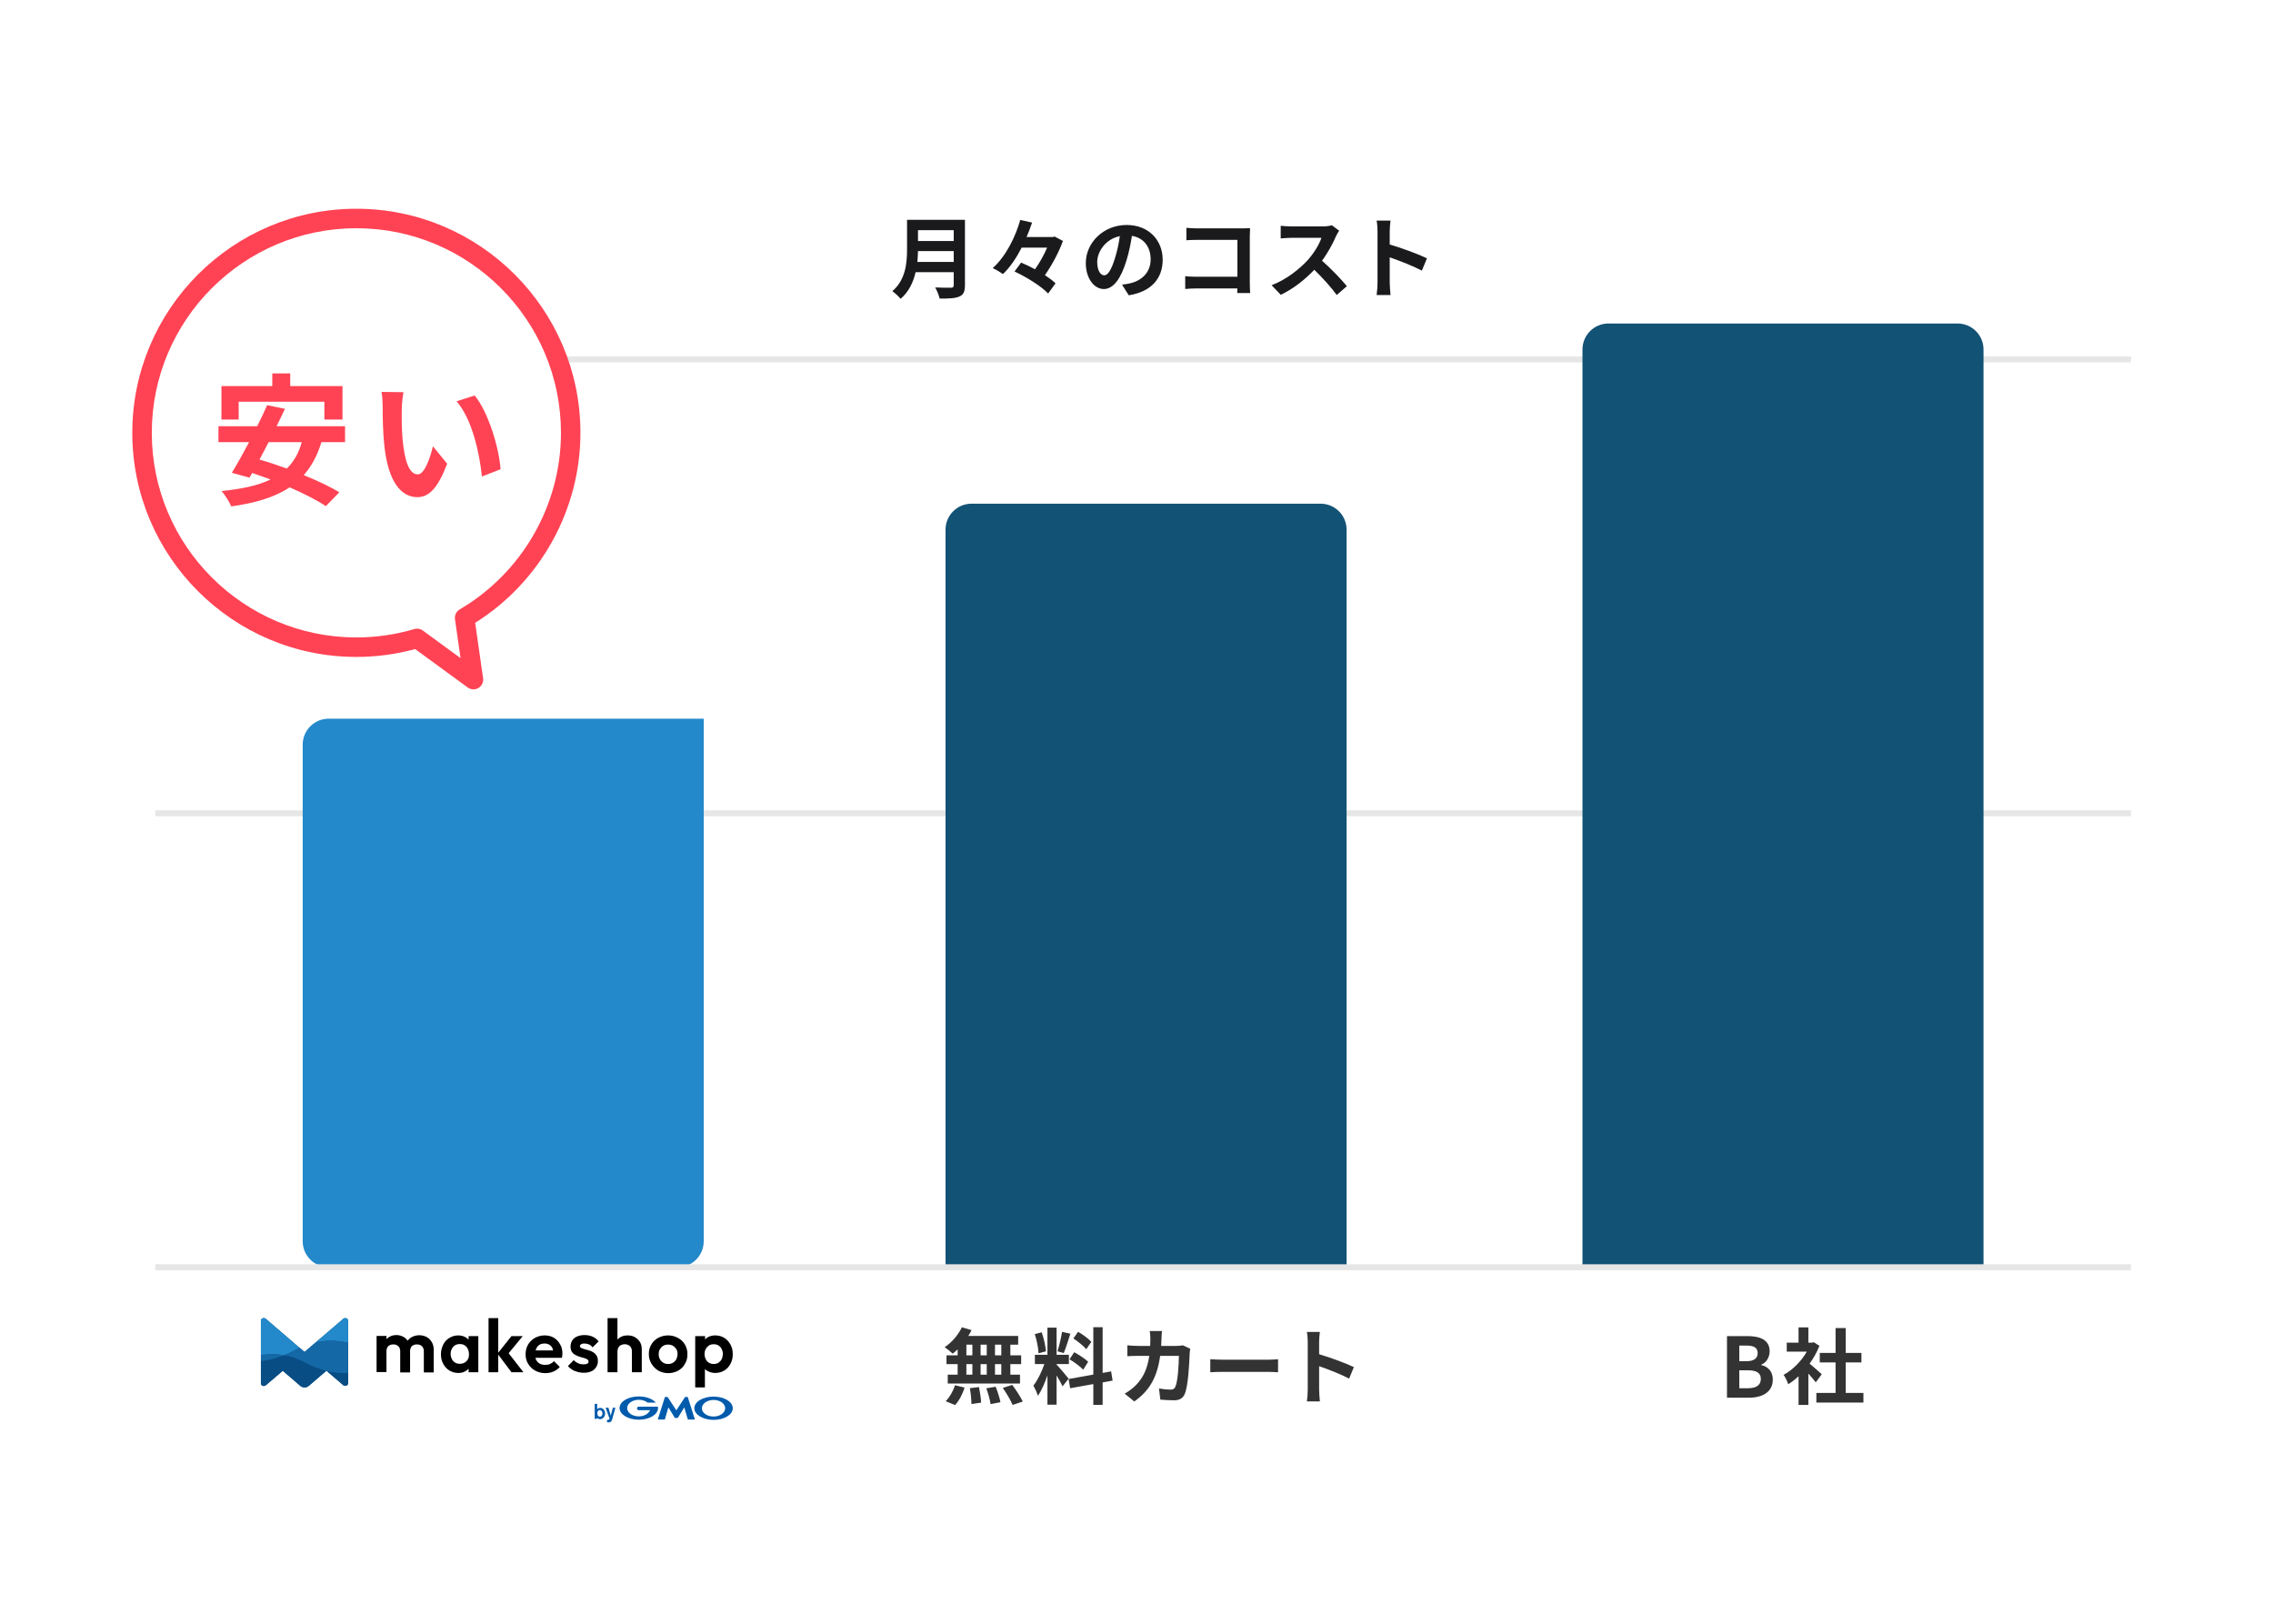 <?xml version="1.0" encoding="UTF-8"?>
<svg id="_レイヤー_1" data-name="レイヤー_1" xmlns="http://www.w3.org/2000/svg" version="1.1" viewBox="0 0 350 250">
  <!-- Generator: Adobe Illustrator 29.0.1, SVG Export Plug-In . SVG Version: 2.1.0 Build 192)  -->
  <defs>
    <style>
      .st0, .st1 {
        fill: none;
      }

      .st2 {
        fill: #1a1a1c;
      }

      .st3 {
        fill: #0f4c96;
      }

      .st1 {
        stroke: #e6e6e6;
        stroke-width: .914px;
      }

      .st4 {
        fill: #084d84;
      }

      .st5 {
        fill: #ff4354;
      }

      .st6 {
        fill: #fff;
      }

      .st7 {
        fill: #1568a6;
      }

      .st8 {
        fill: #005bac;
      }

      .st9 {
        fill: #2389ca;
      }

      .st10 {
        fill: #125275;
      }

      .st11 {
        fill: #333;
      }
    </style>
  </defs>
  <path class="st6" d="M0,0h350v250H0V0Z"/>
  <path class="st3" d="M0,0"/>
  <path class="st2" d="M148.583,43.927c0,.988-.233,1.454-.864,1.729-.659.288-1.619.315-3.032.315-.096-.48-.425-1.262-.686-1.715.96.055,2.113.042,2.415.042.329,0,.439-.11.439-.398v-1.99h-5.871c-.357,1.537-1.042,3.032-2.318,4.102-.247-.343-.905-.946-1.262-1.18,2.071-1.77,2.264-4.39,2.264-6.475v-4.513h8.917v10.083h-.002ZM146.854,40.333v-1.673h-5.501c-.013.559-.045,1.117-.096,1.673,0,0,5.597,0,5.597-0ZM141.354,35.436v1.673h5.501v-1.673h-5.501ZM163.67,37.095c-.59,1.674-1.66,3.676-2.771,5.268.645.425,1.221.851,1.632,1.262l-1.139,1.564c-1.029-1.098-3.306-2.524-5.171-3.389l1.015-1.372c.727.315,1.441.658,2.14,1.029.734-1.045,1.359-2.161,1.866-3.333h-3.923c-.795,1.55-1.756,3.004-2.881,4.074-.496-.354-1.024-.662-1.577-.919,2.058-1.825,3.553-4.938,4.239-7.421l1.824.412c-.252.752-.536,1.494-.851,2.222h4.033l.302-.068,1.262.671ZM173.805,45.463l-1.029-1.633c.521-.055.905-.137,1.276-.219,1.756-.412,3.127-1.674,3.127-3.676,0-1.893-1.029-3.306-2.88-3.622-.192,1.166-.425,2.428-.823,3.717-.823,2.771-2.003,4.472-3.498,4.472-1.522,0-2.785-1.673-2.785-3.992,0-3.169,2.744-5.871,6.296-5.871,3.402,0,5.542,2.359,5.542,5.35,0,2.895-1.769,4.939-5.226,5.474l0.0 0ZM170.033,42.39c.576,0,1.111-.864,1.674-2.716.315-1.015.576-2.181.727-3.32-2.264.466-3.484,2.469-3.484,3.978-.001,1.386.548,2.058,1.083,2.058ZM184.365,35.161h6.914c.398,0,.975-.014,1.207-.027-.014.315-.041.864-.041,1.262v7.105c0,.48.027,1.207.055,1.619h-1.988c.014-.219.014-.453.014-.713h-6.256c-.535,0-1.316.041-1.77.083v-1.962c.48.042,1.098.083,1.715.083h6.324v-5.679h-6.16c-.576,0-1.316.027-1.7.055v-1.907c.507.054,1.22.081,1.686.081ZM205.723,36.368c-.467,1.07-1.235,2.538-2.154,3.772,1.357,1.18,3.018,2.936,3.827,3.923l-1.563,1.358c-.892-1.234-2.168-2.634-3.457-3.882-1.454,1.537-3.278,2.963-5.158,3.855l-1.412-1.481c2.208-.823,4.334-2.497,5.624-3.937.905-1.029,1.741-2.387,2.044-3.361h-4.65c-.576,0-1.33.083-1.619.096v-1.948c.371.055,1.207.096,1.619.096h4.842c.59,0,1.139-.083,1.413-.178l1.125.837c-.112.15-.358.576-.481.85h0ZM212.112,35.614c0-.48-.041-1.166-.137-1.646h2.14c-.055.48-.123,1.083-.123,1.646v2.03c1.838.535,4.472,1.509,5.733,2.126l-.782,1.894c-1.412-.741-3.471-1.537-4.951-2.044v3.882c0,.398.068,1.358.123,1.92h-2.14c.082-.548.137-1.372.137-1.92v-7.888Z"/>
  <path class="st11" d="M265.924,205.713h3.137c1.945,0,3.431.576,3.431,2.343,0,.87-.486,1.767-1.293,2.048v.064c1.024.243,1.779.96,1.779,2.24,0,1.907-1.587,2.791-3.674,2.791h-3.38v-9.486l0-0ZM268.92,209.58c1.203,0,1.729-.486,1.729-1.242,0-.832-.564-1.165-1.703-1.165h-1.127v2.407h1.101ZM269.137,213.74c1.293,0,1.998-.461,1.998-1.446,0-.922-.691-1.318-1.998-1.318h-1.318v2.765h1.318v-.001ZM279.596,212.832c-.359-.465-.739-.914-1.139-1.345v4.826h-1.512v-4.417c-.512.475-1.049.896-1.587,1.229-.128-.409-.487-1.152-.717-1.446,1.396-.756,2.739-2.1,3.571-3.572h-3.085v-1.383h1.817v-2.355h1.512v2.355h.576l.268-.063.858.55c-.386.974-.893,1.894-1.511,2.74.614.499,1.6,1.383,1.869,1.639l-.92,1.242 0-0ZM286.932,214.457v1.485h-7.246v-1.485h2.957v-4.686h-2.432v-1.472h2.432v-3.828h1.562v3.828h2.419v1.472h-2.419v4.686h2.727Z"/>
  <path class="st11" d="M147.46,207.749c-.239.236-.491.458-.755.666-.395-.356-.809-.69-1.242-.999,1.075-.704,2.086-1.869,2.65-3.06l1.485.436c-.144.311-.31.61-.499.896h7.681v1.345h-1.204v1.639h1.665v1.356h-1.665v1.627h1.485v1.356h-11.125v-1.356h1.523v-1.627h-1.716v-1.356h1.716v-.923l.001-0ZM145.617,215.737c.563-.537,1.14-1.523,1.434-2.458l1.472.358c-.282.974-.832,2.023-1.459,2.688l-1.447-.588v-0ZM148.805,208.67h.921v-1.639h-.921v1.639ZM148.805,211.654h.921v-1.627h-.921v1.627ZM150.75,213.561c.154.78.307,1.792.32,2.394l-1.485.218c0-.614-.103-1.664-.243-2.445l1.408-.167-0.0 0ZM151.941,208.67v-1.639h-.947v1.639h.947ZM150.994,210.027v1.627h.947v-1.627h-.947ZM153.311,213.509c.307.756.627,1.754.742,2.382l-1.523.294c-.077-.614-.371-1.651-.653-2.433l1.434-.243-0-0ZM154.182,207.032h-.973v1.639h.973v-1.639ZM154.182,210.027h-.973v1.627h.973v-1.627ZM155.871,213.228c.576.781,1.293,1.856,1.613,2.561l-1.562.524c-.269-.679-.947-1.805-1.511-2.624l1.46-.461-0-0ZM163.616,213.446c-.276-.572-.584-1.127-.922-1.665v4.494h-1.408v-4.52c-.41,1.191-.922,2.382-1.472,3.149-.128-.461-.461-1.152-.691-1.574.64-.781,1.293-2.151,1.69-3.315h-1.459v-1.422h1.933v-4.186h1.408v4.186h1.895v1.422h-1.895v.089c.371.371,1.587,1.806,1.856,2.164l-.935,1.178h-0ZM159.916,208.363c-.025-.793-.281-2.035-.576-2.957l1.062-.281c.333.922.589,2.138.653,2.932l-1.139.306h0ZM164.819,205.341c-.333,1.024-.704,2.241-1.024,2.983l-.96-.269c.256-.807.563-2.1.704-2.996l1.28.282h0ZM169.786,212.844v3.456h-1.434v-3.2l-3.572.64-.23-1.421,3.802-.679v-7.297h1.434v7.041l1.306-.243.23,1.421-1.536.282ZM165.408,208.197c.743.396,1.69,1.012,2.151,1.473l-.768,1.216c-.422-.474-1.357-1.152-2.1-1.601l.717-1.088 0-0ZM167.264,207.736c-.397-.499-1.28-1.19-1.984-1.664l.73-1.024c.717.423,1.625,1.075,2.035,1.549l-.781,1.139ZM178.85,206.072c-.014.396-.025.781-.052,1.152h2.407c.32,0,.652-.039.96-.09l1.114.537c-.039.205-.09.538-.09.679-.052,1.383-.205,4.954-.756,6.261-.281.652-.768.985-1.651.985-.729,0-1.498-.051-2.112-.103l-.205-1.715c.627.115,1.293.179,1.793.179.409,0,.588-.141.729-.448.371-.807.538-3.367.538-4.749h-2.881c-.475,3.38-1.689,5.39-3.981,7.016l-1.485-1.204c.525-.294,1.165-.729,1.678-1.254,1.189-1.178,1.83-2.612,2.111-4.558h-1.689c-.436,0-1.139,0-1.69.051v-1.677c.538.051,1.204.09,1.69.09h1.83c.014-.359.026-.73.026-1.114,0-.281-.038-.87-.09-1.178h1.882c-.038.294-.065.832-.076,1.14l-0-0ZM188.424,209.349h6.875c.602,0,1.166-.052,1.498-.077v2.01c-.307-.013-.96-.063-1.498-.063h-6.875c-.729,0-1.587.025-2.061.063v-2.01c.461.038,1.396.077,2.061.077ZM201.367,206.609c0-.447-.039-1.088-.129-1.536h1.998c-.052.448-.115,1.012-.115,1.536v1.895c1.715.5,4.173,1.409,5.351,1.984l-.729,1.768c-1.318-.691-3.239-1.435-4.621-1.908v3.623c0,.371.063,1.268.115,1.793h-1.998c.077-.513.129-1.28.129-1.793v-7.362h-.001Z"/>
  <path class="st1" d="M23.906,125.22h304.223M23.906,55.333h304.223"/>
  <path class="st9" d="M50.609,110.653h57.753v80.456c0,2.209-1.791,4-4,4h-53.753c-2.209,0-4-1.791-4-4v-76.456c0-2.209,1.791-4,4-4Z"/>
  <path class="st10" d="M149.596,77.551h53.753c2.209,0,4,1.791,4,4v113.558h-61.753l-0-113.558c-0-2.209,1.791-4,4-4ZM247.673,49.808h53.753c2.209,0,4,1.791,4,4v141.301h-61.753V53.808c0-2.209,1.791-4,4-4Z"/>
  <path class="st1" d="M23.906,195.109h304.223"/>
  <g>
    <path class="st6" d="M87.877,66.642c0-18.227-14.776-33.003-33.003-33.003s-33.003,14.776-33.003,33.003,14.776,33.003,33.003,33.003c3.248,0,6.383-.477,9.348-1.351l8.679,6.342-1.359-9.513c9.77-5.73,16.335-16.336,16.335-28.481Z"/>
    <path class="st5" d="M72.901,106.136c-.312,0-.623-.097-.885-.289l-8.089-5.911c-2.953.802-5.995,1.209-9.053,1.209-19.025,0-34.503-15.478-34.503-34.503s15.478-34.503,34.503-34.503,34.503,15.478,34.503,34.503c0,11.851-6.186,22.965-16.21,29.25l1.219,8.532c.085.597-.195,1.187-.712,1.498-.239.143-.506.214-.772.214ZM64.222,96.793c.314,0,.625.099.885.289l5.806,4.243-.855-5.99c-.086-.603.201-1.198.726-1.506,9.619-5.641,15.594-16.059,15.594-27.187,0-17.371-14.132-31.503-31.503-31.503s-31.503,14.132-31.503,31.503,14.132,31.503,31.503,31.503c3.019,0,6.021-.434,8.923-1.29.139-.042.282-.062.424-.062Z"/>
  </g>
  <path class="st5" d="M49.491,68.082c-.636,2.083-1.535,3.728-2.719,5.065,2.126.877,4.1,1.798,5.481,2.653l-2.083,2.126c-1.337-.899-3.355-1.929-5.569-2.894-2.324,1.557-5.306,2.412-8.99,2.938-.241-.614-.986-1.798-1.491-2.368,3.07-.307,5.569-.833,7.542-1.776-.964-.351-1.907-.702-2.828-1.009l-.417.724-2.719-.746c.79-1.271,1.71-2.938,2.653-4.714h-4.714v-2.456h5.964c.544-1.066,1.056-2.148,1.535-3.245l2.741.57c-.418.898-.849,1.79-1.293,2.675h10.546v2.456h-3.639v.001ZM36.751,64.595h-2.653v-5.153h7.828v-1.951h2.763v1.951h8.047v5.153h-2.785v-2.741h-13.2v2.741ZM41.356,68.082c-.46.921-.943,1.82-1.403,2.675,1.337.373,2.763.855,4.21,1.381,1.074-1.053,1.842-2.368,2.302-4.057h-5.109l0.0.001ZM61.863,63.061c-.022,1.425,0,3.07.131,4.648.307,3.158.965,5.328,2.346,5.328,1.031,0,1.908-2.565,2.324-4.319l2.193,2.675c-1.447,3.815-2.829,5.153-4.583,5.153-2.412,0-4.495-2.171-5.109-8.047-.219-2.018-.241-4.583-.241-5.92,0-.614-.043-1.557-.175-2.237l3.377.044c-.155.884-.243,1.778-.263,2.675ZM77.08,72.248l-2.873,1.119c-.351-3.53-1.513-8.858-3.903-11.578l2.785-.899c2.083,2.521,3.75,8.003,3.991,11.358Z"/>
  <g>
    <path d="M65.697,205.851c-.326-.163-.706-.272-1.113-.272s-.787.081-1.14.272c-.272.136-.489.326-.679.57-.163-.244-.38-.434-.652-.597-.326-.163-.652-.272-1.059-.272-.407,0-.76.081-1.086.272-.163.081-.326.217-.462.353v-.489h-1.52v5.566h1.52v-3.258c0-.217.054-.407.136-.543.081-.163.217-.272.38-.353.163-.081.353-.109.543-.109.299,0,.543.081.76.272.19.19.299.434.299.76v3.285h1.52v-3.312c0-.217.054-.407.136-.543.081-.163.217-.272.38-.353.163-.081.353-.109.543-.109.299,0,.543.081.76.272.19.19.299.434.299.76v3.285h1.52v-3.53c0-.434-.109-.842-.299-1.14-.19-.353-.462-.597-.787-.787Z"/>
    <path d="M72.159,206.258c-.163-.163-.326-.299-.543-.407-.326-.163-.679-.244-1.059-.244-.516,0-.95.136-1.358.38-.407.244-.733.597-.95,1.032-.217.434-.353.923-.353,1.493,0,.543.109,1.032.353,1.466.217.434.543.787.95,1.032.407.244.869.38,1.358.38.407,0,.76-.081,1.059-.244.217-.109.38-.244.543-.407v.543h1.493v-5.566h-1.493v.543ZM71.833,209.57c-.272.272-.597.407-1.032.407-.272,0-.516-.054-.733-.19s-.38-.299-.489-.543c-.109-.217-.19-.489-.19-.787,0-.299.054-.543.19-.787.109-.217.272-.407.489-.543.217-.136.462-.19.733-.19.272,0,.543.054.733.19.217.136.38.299.489.543.109.217.19.489.19.787.027.489-.109.842-.38,1.113Z"/>
    <polygon points="80.495 205.715 78.757 205.715 76.721 208.267 76.721 202.945 75.227 202.945 75.227 211.281 76.721 211.281 76.721 208.566 78.757 211.281 80.603 211.281 78.322 208.349 80.495 205.715"/>
    <path d="M85.273,205.959c-.407-.244-.896-.353-1.412-.353-.543,0-1.032.136-1.493.38-.434.244-.787.597-1.059,1.032-.244.434-.38.923-.38,1.493,0,.57.136,1.059.407,1.493s.624.787,1.086,1.032c.462.244.977.38,1.548.38.462,0,.869-.081,1.249-.244s.706-.407.977-.706l-.896-.896c-.163.19-.38.326-.597.434-.217.109-.489.136-.76.136-.326,0-.597-.054-.842-.19-.244-.136-.407-.326-.543-.57-.054-.109-.081-.217-.109-.326h4.073c.027-.136.054-.244.054-.353s.027-.217.027-.299c0-.543-.109-1.005-.353-1.412-.244-.462-.57-.787-.977-1.032ZM83.074,207.045c.217-.136.489-.19.787-.19.272,0,.516.054.733.19.19.109.353.299.462.516.054.109.081.217.109.353h-2.688c.027-.109.054-.19.109-.299.109-.244.272-.434.489-.57Z"/>
    <path d="M89.482,206.964c.109-.081.299-.109.516-.109.244,0,.462.054.679.136.217.081.407.244.57.462l.923-.923c-.244-.326-.543-.57-.923-.733-.38-.163-.787-.244-1.249-.244-.434,0-.815.081-1.14.217s-.57.353-.733.597c-.163.272-.272.57-.272.923,0,.326.054.624.19.815.136.217.299.38.516.489.217.109.434.217.679.299s.462.136.679.19c.217.054.38.136.516.217s.19.19.19.353c0,.136-.054.244-.19.299-.136.081-.326.109-.57.109-.299,0-.597-.054-.842-.163-.244-.109-.489-.272-.679-.489l-.896.923c.19.217.407.407.652.543.244.163.543.272.842.353.299.081.624.136.923.136.679,0,1.222-.163,1.602-.489.38-.326.597-.76.597-1.303,0-.326-.054-.624-.19-.842-.136-.217-.299-.38-.516-.516s-.434-.244-.679-.299c-.244-.081-.462-.136-.679-.19s-.38-.136-.516-.19c-.136-.081-.19-.19-.19-.326 0-.081.081-.163.19-.244Z"/>
    <path d="M97.763,205.878c-.326-.19-.706-.272-1.113-.272-.434,0-.787.081-1.113.272-.163.109-.326.217-.462.353v-3.285h-1.52v8.335h1.52v-3.204c0-.217.054-.407.136-.597.109-.163.217-.299.407-.38.163-.081.353-.136.57-.136.326,0,.597.109.815.299.217.217.299.489.299.815v3.204h1.52v-3.53c0-.434-.081-.787-.272-1.113s-.462-.57-.787-.76Z"/>
    <path d="M104.388,205.986c-.462-.244-.95-.38-1.52-.38-.543,0-1.059.136-1.52.38-.462.244-.815.597-1.059,1.032-.272.434-.38.923-.38,1.466s.136,1.032.407,1.493c.272.434.624.787,1.059,1.059.462.244.95.38,1.52.38s1.059-.136,1.52-.38.815-.597,1.059-1.059c.272-.434.38-.923.38-1.493,0-.543-.136-1.032-.38-1.466-.272-.434-.624-.787-1.086-1.032ZM104.143,209.272c-.109.217-.299.407-.516.543-.217.136-.462.19-.76.19-.272,0-.516-.054-.733-.19-.217-.136-.38-.299-.516-.543-.136-.217-.19-.489-.19-.787s.054-.543.19-.76.299-.407.516-.516c.217-.136.462-.19.733-.19s.543.054.76.19c.217.136.38.299.516.516s.19.489.19.76c-.027.299-.081.57-.19.787Z"/>
    <path d="M112.479,207.018c-.244-.434-.543-.787-.95-1.032-.407-.244-.869-.38-1.385-.38-.407,0-.76.081-1.086.244-.19.109-.353.217-.489.38v-.516h-1.52v7.901h1.493v-2.824c.136.136.326.272.516.353.326.163.679.244,1.086.244.516,0,.977-.136,1.385-.38.407-.244.733-.597.95-1.032.244-.434.353-.923.353-1.466,0-.57-.109-1.059-.353-1.493ZM111.121,209.272c-.109.217-.299.407-.489.543-.217.136-.462.19-.733.19-.272,0-.516-.054-.733-.19-.217-.136-.38-.299-.489-.543-.109-.217-.19-.489-.19-.787s.054-.543.19-.787c.109-.217.299-.407.489-.543.217-.136.462-.19.733-.19.272,0,.516.054.733.19.217.136.38.299.489.543.109.217.19.489.19.787-.027.299-.081.57-.19.787Z"/>
    <path class="st4" d="M53.588,203.217c-.027-.081-.081-.136-.136-.19-.163-.109-.407-.136-.597.027l-5.973,5.104-5.946-5.104c-.272-.244-.76-.081-.76.272v9.666c0,.353.489.516.76.272l2.607-2.226,2.715,2.335c.353.299.923.299,1.276,0l2.688-2.308c.054,0,.081.027.136.027l2.498,2.145c.272.244.76.081.76-.272v-9.639c0-.027-.027-.081-.027-.109Z"/>
    <path class="st0" d="M50.248,211.037l-.054.027c.054,0,.081.027.136.027l-.081-.054h0Z"/>
    <path class="st9" d="M53.615,206.747v-3.421c0-.054,0-.081-.027-.109-.027-.081-.081-.136-.136-.19-.163-.109-.407-.136-.597.027l-4.208,3.611c1.901-.407,3.611-.244,4.969.081Z"/>
    <path class="st9" d="M43.732,208.674c.57-.244,1.168-.516,1.792-.842.19-.109.407-.217.597-.299l-5.186-4.48c-.272-.244-.76-.081-.76.272v5.322c1.032-.163,2.254-.217,3.557.027Z"/>
    <path class="st7" d="M53.615,211.39v-4.643c-1.33-.326-3.068-.489-4.969-.081l-1.738,1.493-.76-.652c-.19.081-.407.19-.597.299-.624.326-1.222.597-1.792.842.977.19,2.036.516,3.095,1.086,1.195.652,2.308,1.059,3.367,1.33l.054-.027h0l.081.081c1.168.272,2.281.353,3.258.272Z"/>
    <path class="st4" d="M50.329,211.118l2.498,2.145c.272.244.76.081.76-.272v-1.602c-.95.081-2.064,0-3.258-.272Z"/>
    <path class="st4" d="M43.732,208.674c-1.276.516-2.471.787-3.557.923v3.421c0,.353.489.516.76.272l2.607-2.226,2.715,2.335c.353.299.923.299,1.276,0l2.688-2.308c-1.032-.272-2.172-.679-3.367-1.33-1.086-.57-2.118-.923-3.122-1.086Z"/>
    <path class="st7" d="M40.175,208.647v.923c1.086-.109,2.281-.407,3.557-.923-1.303-.217-2.525-.163-3.557,0Z"/>
    <g>
      <path class="st8" d="M92.767,217.607c0,.217-.109.516-.38.516-.027,0-.299,0-.38-.326,0-.027-.027-.109-.027-.217,0-.353.217-.489.38-.489.19.027.407.19.407.516ZM91.572,216.114v2.335h.38v-.163c.081.109.244.217.462.217.38,0,.76-.353.76-.869,0-.516-.353-.869-.733-.869-.19,0-.353.054-.489.19v-.815h-.38v-.027Z"/>
      <path class="st8" d="M94.749,216.793l-.407,1.439-.081.299c-.109.353-.244.462-.543.462-.136,0-.19,0-.244-.027v-.353h.109c.027,0,.109,0,.19-.054.054-.027.081-.109.081-.136l-.597-1.683h.434l.353,1.222.326-1.222h.38v.054Z"/>
    </g>
    <g>
      <path class="st8" d="M104.116,218.313h.244s.027,0,.027-.027l.977-1.602.543,1.846.027.027h1.032s.027,0,.027-.027l-1.086-3.421-.027-.027h-.38s-.027,0-.027.027l-1.33,2.036-1.33-2.036-.027-.027h-.38s-.027,0-.027.027l-1.086,3.421s0,.027.027.027h1.032s.027,0,.027-.027l.543-1.846.977,1.602.027.027h.19Z"/>
      <path class="st8" d="M101.32,216.603h0c-.027,0-.027-.027,0,0l-.163-.027h-2.797c-.163,0-.272.136-.272.272,0,.163.136.272.272.272h1.738c-.217.543-.896.95-1.738.95-1.005,0-1.792-.57-1.792-1.276,0-.706.815-1.276,1.792-1.276.543,0,1.032.163,1.358.434h1.195s.027,0,.027-.027v-.027h0c-.516-.543-1.466-.896-2.579-.896-1.629,0-2.96.787-2.96,1.792,0,.977,1.33,1.792,2.96,1.792,1.629,0,2.96-.787,2.96-1.792v-.19Z"/>
      <path class="st8" d="M109.872,215.028c-1.629,0-2.959.787-2.959,1.792,0,.977,1.33,1.792,2.959,1.792,1.629,0,2.96-.787,2.96-1.792s-1.33-1.792-2.96-1.792ZM109.872,218.096c-1.005,0-1.792-.57-1.792-1.276s.815-1.276,1.792-1.276c1.005,0,1.792.57,1.792,1.276s-.815,1.276-1.792,1.276Z"/>
    </g>
  </g>
</svg>